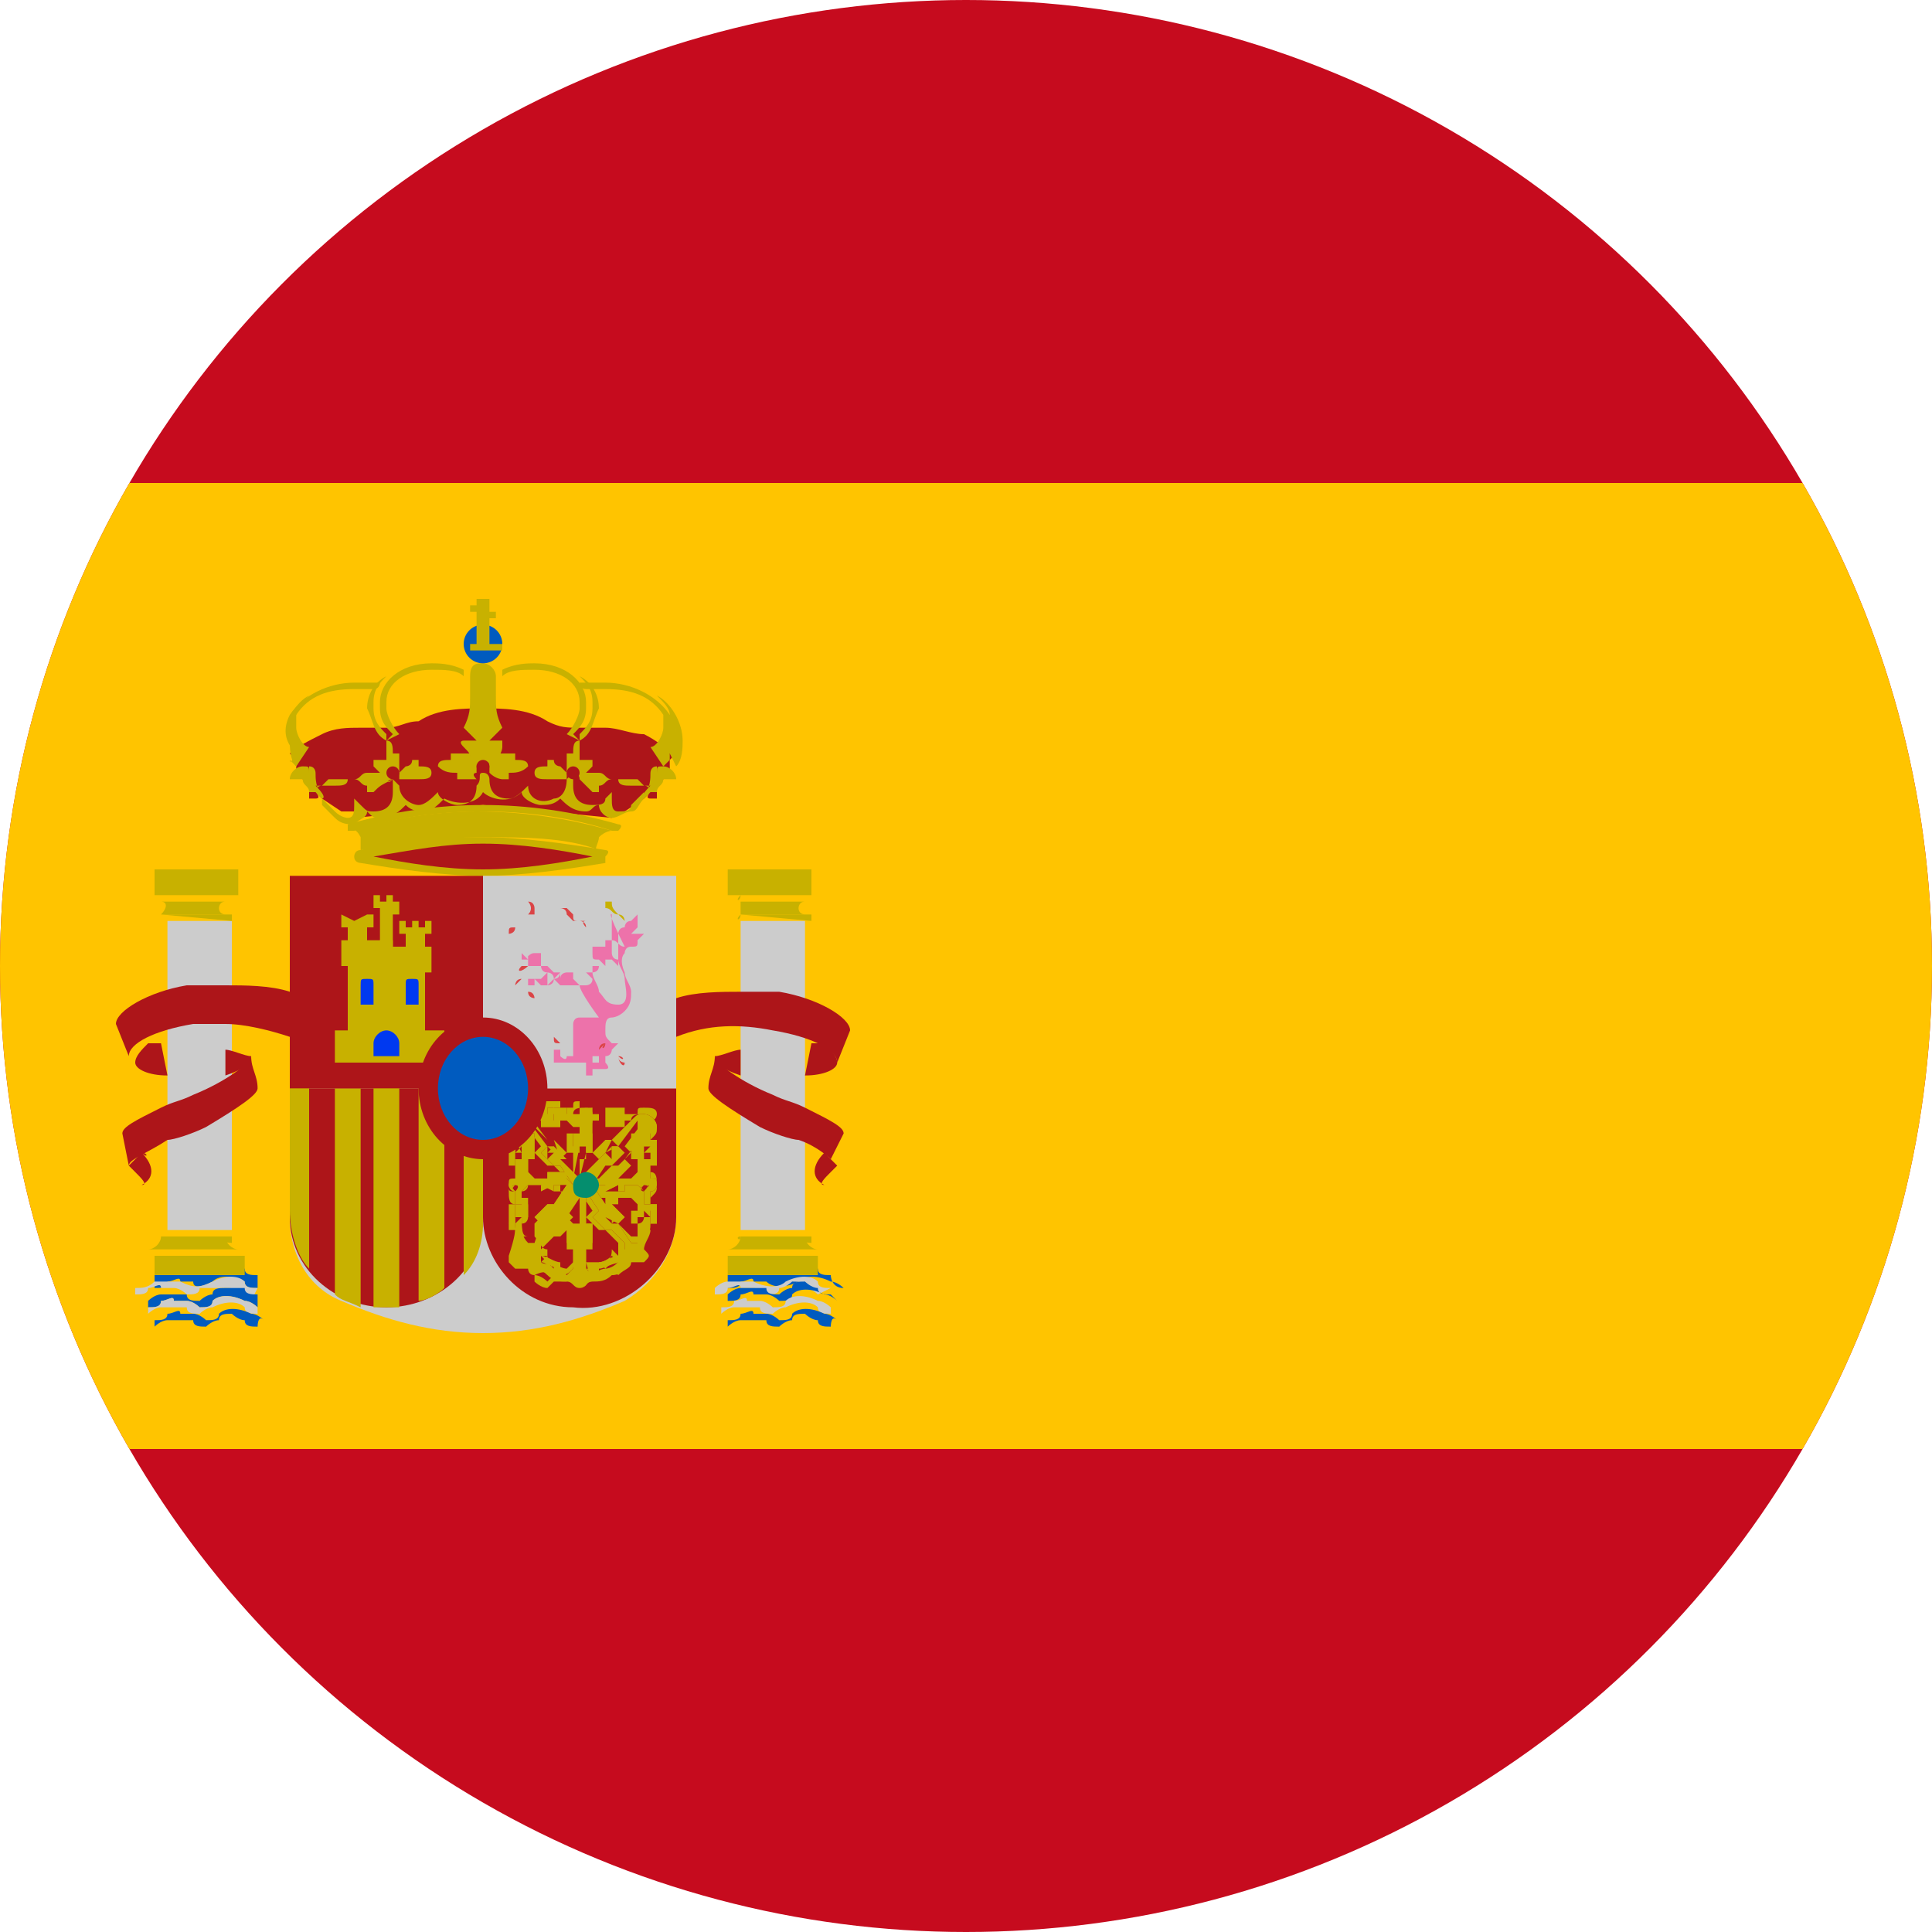 <?xml version="1.0" encoding="utf-8"?>
<!-- Generator: Adobe Illustrator 24.0.1, SVG Export Plug-In . SVG Version: 6.00 Build 0)  -->
<svg version="1.1" id="Слой_1" xmlns="http://www.w3.org/2000/svg" xmlns:xlink="http://www.w3.org/1999/xlink" x="0px" y="0px"
	 viewBox="0 0 30 30" style="enable-background:new 0 0 30 30;" xml:space="preserve">
<style type="text/css">
	.st0{clip-path:url(#SVGID_2_);}
	.st1{fill:#C60B1E;}
	.st2{fill:#FFC400;}
	.st3{fill:#005BBF;}
	.st4{fill:#CCCCCC;}
	.st5{fill:#C8B100;}
	.st6{fill:#AD1519;}
	.st7{display:none;}
	.st8{fill:#058E6E;}
	.st9{fill:#0039F0;}
	.st10{fill:#DB4446;}
	.st11{fill:#ED72AA;}
</style>
<title>Spain</title>
<g>
	<defs>
		<circle id="SVGID_1_" cx="15" cy="15" r="15"/>
	</defs>
	<clipPath id="SVGID_2_">
		<use xlink:href="#SVGID_1_"  style="overflow:visible;"/>
	</clipPath>
	<g class="st0">
		<rect x="-7.5" class="st1" width="45" height="30"/>
		<rect x="-7.5" y="7.5" class="st2" width="45" height="15"/>
		<g id="coa">
			<g id="supporters">
				<g id="pillar_left">
					<path class="st3" d="M4,19.8c-0.1,0-0.2,0-0.2-0.1c-0.1,0-0.2-0.1-0.2,0c-0.1,0-0.2,0-0.2,0c-0.1,0-0.2,0.1-0.2,0.1
						c-0.1,0-0.2,0-0.2-0.1c-0.1,0-0.1,0-0.2,0c-0.1,0-0.2,0-0.2,0c-0.1,0-0.2,0.1-0.2,0.1V20c0.1,0,0.2,0,0.2-0.1
						c0.1,0,0.2-0.1,0.2,0c0.1,0,0.2,0,0.2,0C3,20,3.1,20,3.3,19.9c0.1-0.1,0.3-0.1,0.5,0C3.8,20,3.9,20,4,20C4,20,4,19.8,4,19.8z"
						/>
					<path class="st4" d="M4,20c-0.1,0-0.2,0-0.2-0.1c-0.1-0.1-0.3-0.1-0.5,0C3.1,20,3,20,2.8,19.9c-0.1,0-0.1,0-0.2,0
						c-0.1,0-0.2,0-0.2,0C2.3,20,2.2,20,2.1,20v0.1c0.1,0,0.2,0,0.2-0.1c0.1,0,0.2-0.1,0.2,0c0.1,0,0.2,0,0.2,0
						c0.1,0,0.2,0.1,0.2,0.1c0.1,0,0.2,0,0.2-0.1C3.3,20,3.4,20,3.5,20c0.1,0,0.2,0,0.2,0.1c0.1,0,0.2,0.1,0.2,0.1L4,20"/>
					<path class="st3" d="M4,20.1c-0.1,0-0.2,0-0.2-0.1C3.7,20,3.6,20,3.5,20c-0.1,0-0.2,0-0.2,0.1c-0.1,0-0.2,0.1-0.2,0.1
						c-0.1,0-0.2,0-0.2-0.1c-0.1,0-0.1,0-0.2,0c-0.1,0-0.2,0-0.2,0c-0.1,0-0.2,0.1-0.2,0.1v0.1c0.1,0,0.2,0,0.2-0.1
						c0.1,0,0.2-0.1,0.2,0c0.1,0,0.2,0,0.2,0c0.1,0,0.2,0.1,0.2,0.1c0.1,0,0.2,0,0.2-0.1c0.1-0.1,0.3-0.1,0.5,0
						c0.1,0,0.2,0.1,0.2,0.1L4,20.1"/>
					<path class="st4" d="M4,20.4c-0.1,0-0.2,0-0.2-0.1c-0.1-0.1-0.3-0.1-0.5,0c-0.1,0-0.2,0.1-0.2,0.1c-0.1,0-0.2,0-0.2-0.1
						c-0.1,0-0.1,0-0.2,0c-0.1,0-0.2,0-0.2,0c-0.1,0-0.2,0.1-0.2,0.1v-0.1c0.1,0,0.2,0,0.2-0.1c0.1,0,0.2-0.1,0.2,0
						c0.1,0,0.2,0,0.2,0c0.1,0,0.2,0.1,0.2,0.1c0.1,0,0.2,0,0.2-0.1c0.1-0.1,0.3-0.1,0.5,0c0.1,0,0.2,0.1,0.2,0.1L4,20.4"/>
					<path class="st3" d="M4,20.6c-0.1,0-0.2,0-0.2-0.1c-0.1,0-0.2-0.1-0.2-0.1c-0.1,0-0.2,0-0.2,0.1c-0.1,0-0.2,0.1-0.2,0.1
						c-0.1,0-0.2,0-0.2-0.1c-0.1,0-0.1,0-0.2,0c-0.1,0-0.2,0-0.2,0c-0.1,0-0.2,0.1-0.2,0.1v-0.1c0.1,0,0.2,0,0.2-0.1
						c0.1,0,0.2-0.1,0.2,0c0.1,0,0.2,0,0.2,0c0.1,0,0.2,0.1,0.2,0.1c0.1,0,0.2,0,0.2-0.1c0.1-0.1,0.3-0.1,0.5,0
						c0.1,0,0.2,0.1,0.2,0.1C4,20.4,4,20.6,4,20.6z"/>
					<path class="st5" d="M2.5,19.2C2.5,19.3,2.5,19.3,2.5,19.2c0,0.1-0.1,0.2-0.2,0.2h1.4c-0.1,0-0.2-0.1-0.2-0.2c0,0,0,0,0,0
						c0,0,0,0,0,0c0,0,0,0,0,0L2.5,19.2C2.5,19.3,2.5,19.2,2.5,19.2z"/>
					<path class="st5" d="M2.5,19.2h1c0,0,0.1,0,0.1,0s0,0.1,0,0.1c0,0,0,0,0,0L2.5,19.2C2.5,19.3,2.5,19.2,2.5,19.2
						C2.5,19.2,2.5,19.2,2.5,19.2C2.5,19.2,2.5,19.2,2.5,19.2z"/>
					<path class="st5" d="M2.4,19.8h1.4v-0.3H2.4V19.8z"/>
					<path class="st4" d="M2.6,19.1h1v-4.8h-1V19.1z"/>
					<path class="st5" d="M2.4,13.9h1.3v-0.4H2.4V13.9z"/>
					<path class="st5" d="M2.5,14.2C2.5,14.2,2.5,14.2,2.5,14.2l1,0c0,0,0,0,0,0c0,0-0.1,0-0.1-0.1c0,0,0-0.1,0.1-0.1c0,0,0,0,0,0
						h-1c0,0,0,0,0,0l0,0C2.6,14,2.6,14.1,2.5,14.2C2.6,14.1,2.5,14.2,2.5,14.2z"/>
					<path class="st5" d="M2.5,14.2h1c0,0,0.1,0,0.1,0s0,0.1,0,0.1c0,0,0,0,0,0L2.5,14.2C2.5,14.3,2.5,14.3,2.5,14.2
						C2.5,14.2,2.5,14.2,2.5,14.2C2.5,14.2,2.5,14.2,2.5,14.2z"/>
					<path class="st5" d="M2.5,13.9h1c0,0,0.1,0,0.1,0c0,0,0,0-0.1,0L2.5,13.9C2.5,14,2.5,14,2.5,13.9C2.5,14,2.5,13.9,2.5,13.9z"/>
				</g>
				<g id="ribbon_left">
					<path class="st6" d="M2.2,17.9C2.1,18,2,18.1,2,18.1c0,0,0.1,0.1,0.1,0.1c0.1,0.1,0.2,0.2,0.1,0.2C2.4,18.3,2.4,18.1,2.2,17.9
						C2.3,18,2.3,17.9,2.2,17.9z"/>
					<path class="st6" d="M4.5,16.1c-0.3-0.1-0.7-0.2-1-0.2c-0.2,0-0.3,0-0.5,0c-0.6,0.1-1,0.3-1,0.5l0,0c0,0-0.2-0.5-0.2-0.5
						c0-0.2,0.5-0.5,1.1-0.6c0.2,0,0.4,0,0.6,0c0.3,0,0.7,0,1,0.1L4.5,16.1"/>
					<path class="st6" d="M2.6,16.7c-0.3,0-0.5-0.1-0.5-0.2c0-0.1,0.1-0.2,0.2-0.3c0.1,0,0.2,0,0.2,0L2.6,16.7"/>
					<path class="st6" d="M3.5,16.3c0.1,0,0.3,0.1,0.4,0.1l0,0c0,0.1-0.1,0.2-0.4,0.3L3.5,16.3"/>
					<path class="st6" d="M1.9,17.6c0-0.1,0.2-0.2,0.6-0.4c0.2-0.1,0.3-0.1,0.5-0.2c0.5-0.2,0.9-0.5,0.9-0.6l0,0
						c0,0.2,0.1,0.3,0.1,0.5c0,0.1-0.3,0.3-0.8,0.6c-0.2,0.1-0.5,0.2-0.6,0.2C2.3,17.9,2,18,2,18.1L1.9,17.6
						C1.9,17.6,1.9,17.6,1.9,17.6z"/>
				</g>
				<g id="pillar_right">
					<g id="pillar_left-2">
						<path class="st3" d="M12.9,19.8c-0.1,0-0.2,0-0.2-0.1c-0.1,0-0.2-0.1-0.2,0c-0.1,0-0.2,0-0.2,0c-0.1,0-0.2,0.1-0.2,0.1
							c-0.1,0-0.2,0-0.2-0.1c-0.1,0-0.1,0-0.2,0c-0.1,0-0.2,0-0.2,0c-0.1,0-0.2,0.1-0.2,0.1V20c0.1,0,0.2,0,0.2-0.1
							c0.1,0,0.2-0.1,0.2,0c0.1,0,0.2,0,0.2,0c0.1,0.1,0.3,0.1,0.5,0c0.1-0.1,0.3-0.1,0.5,0c0.1,0,0.2,0.1,0.2,0.1
							C12.9,20,12.9,19.8,12.9,19.8z"/>
						<path class="st4" d="M12.9,20c-0.1,0-0.2,0-0.2-0.1c-0.1-0.1-0.3-0.1-0.5,0c-0.1,0.1-0.3,0.1-0.5,0c-0.1,0-0.1,0-0.2,0
							c-0.1,0-0.2,0-0.2,0c-0.1,0-0.2,0.1-0.2,0.1v0.1c0.1,0,0.2,0,0.2-0.1c0.1,0,0.2-0.1,0.2,0c0.1,0,0.2,0,0.2,0
							c0.1,0,0.2,0.1,0.2,0.1c0.1,0,0.2,0,0.2-0.1c0.1,0,0.2-0.1,0.2-0.1c0.1,0,0.2,0,0.2,0.1c0.1,0,0.2,0.1,0.2,0.1L12.9,20"/>
						<path class="st3" d="M12.9,20.1c-0.1,0-0.2,0-0.2-0.1c-0.1,0-0.2-0.1-0.2-0.1c-0.1,0-0.2,0-0.2,0.1c-0.1,0-0.2,0.1-0.2,0.1
							c-0.1,0-0.2,0-0.2-0.1c-0.1,0-0.1,0-0.2,0c-0.1,0-0.2,0-0.2,0c-0.1,0-0.2,0.1-0.2,0.1v0.1c0.1,0,0.2,0,0.2-0.1
							c0.1,0,0.2-0.1,0.2,0c0.1,0,0.2,0,0.2,0c0.1,0,0.2,0.1,0.2,0.1c0.1,0,0.2,0,0.2-0.1c0.1-0.1,0.3-0.1,0.5,0
							c0.1,0,0.2,0.1,0.2,0.1L12.9,20.1"/>
						<path class="st4" d="M12.9,20.4c-0.1,0-0.2,0-0.2-0.1c-0.1-0.1-0.3-0.1-0.5,0c-0.1,0-0.2,0.1-0.2,0.1c-0.1,0-0.2,0-0.2-0.1
							c-0.1,0-0.1,0-0.2,0c-0.1,0-0.2,0-0.2,0c-0.1,0-0.2,0.1-0.2,0.1v-0.1c0.1,0,0.2,0,0.2-0.1c0.1,0,0.2-0.1,0.2,0
							c0.1,0,0.2,0,0.2,0c0.1,0,0.2,0.1,0.2,0.1c0.1,0,0.2,0,0.2-0.1c0.1-0.1,0.3-0.1,0.5,0c0.1,0,0.2,0.1,0.2,0.1L12.9,20.4"/>
						<path class="st3" d="M12.9,20.6c-0.1,0-0.2,0-0.2-0.1c-0.1,0-0.2-0.1-0.2-0.1c-0.1,0-0.2,0-0.2,0.1c-0.1,0-0.2,0.1-0.2,0.1
							c-0.1,0-0.2,0-0.2-0.1c-0.1,0-0.1,0-0.2,0c-0.1,0-0.2,0-0.2,0c-0.1,0-0.2,0.1-0.2,0.1v-0.1c0.1,0,0.2,0,0.2-0.1
							c0.1,0,0.2-0.1,0.2,0c0.1,0,0.2,0,0.2,0c0.1,0,0.2,0.1,0.2,0.1c0.1,0,0.2,0,0.2-0.1c0.1-0.1,0.3-0.1,0.5,0
							c0.1,0,0.2,0.1,0.2,0.1C12.9,20.4,12.9,20.6,12.9,20.6z"/>
						<path class="st5" d="M11.5,19.2C11.5,19.3,11.5,19.3,11.5,19.2c0,0.1-0.1,0.2-0.2,0.2h1.4c-0.1,0-0.2-0.1-0.2-0.2c0,0,0,0,0,0
							c0,0,0,0,0,0c0,0,0,0,0,0L11.5,19.2C11.5,19.3,11.5,19.2,11.5,19.2z"/>
						<path class="st5" d="M11.5,19.2h1c0,0,0.1,0,0.1,0s0,0.1,0,0.1c0,0,0,0,0,0L11.5,19.2C11.5,19.3,11.4,19.2,11.5,19.2
							C11.4,19.2,11.4,19.2,11.5,19.2C11.5,19.2,11.5,19.2,11.5,19.2z"/>
						<path class="st5" d="M11.3,19.8h1.4v-0.3h-1.4V19.8z"/>
						<path class="st4" d="M11.5,19.1h1v-4.8h-1V19.1z"/>
						<path class="st5" d="M11.3,13.9h1.3v-0.4h-1.3V13.9z"/>
						<path class="st5" d="M11.5,14.2C11.5,14.2,11.5,14.2,11.5,14.2l1,0c0,0,0,0,0,0c0,0-0.1,0-0.1-0.1c0,0,0-0.1,0.1-0.1
							c0,0,0,0,0,0h-1c0,0,0,0,0,0l0,0C11.5,14,11.5,14.1,11.5,14.2C11.5,14.1,11.5,14.2,11.5,14.2z"/>
						<path class="st5" d="M11.5,14.2h1c0,0,0.1,0,0.1,0s0,0.1,0,0.1c0,0,0,0,0,0L11.5,14.2C11.5,14.3,11.4,14.3,11.5,14.2
							C11.4,14.2,11.4,14.2,11.5,14.2C11.5,14.2,11.5,14.2,11.5,14.2z"/>
						<path class="st5" d="M11.5,13.9h1c0,0,0.1,0,0.1,0c0,0,0,0-0.1,0L11.5,13.9C11.5,14,11.4,14,11.5,13.9
							C11.4,14,11.5,13.9,11.5,13.9z"/>
					</g>
				</g>
				<g id="ribbon_right">
					<g id="ribbon_left-2">
						<path class="st6" d="M12.8,17.9c0.1,0.1,0.2,0.2,0.2,0.2c0,0-0.1,0.1-0.1,0.1c-0.1,0.1-0.2,0.2-0.1,0.2
							C12.6,18.3,12.6,18.1,12.8,17.9C12.7,18,12.8,17.9,12.8,17.9z"/>
						<path class="st6" d="M10.5,16.1c0.5-0.2,1-0.2,1.5-0.1c0.6,0.1,1,0.3,1,0.5l0,0c0,0,0.2-0.5,0.2-0.5c0-0.2-0.5-0.5-1.1-0.6
							c-0.2,0-0.4,0-0.6,0c-0.3,0-0.7,0-1,0.1L10.5,16.1"/>
						<path class="st6" d="M12.5,16.7c0.3,0,0.5-0.1,0.5-0.2c0-0.1-0.1-0.2-0.2-0.3c-0.1,0-0.2,0-0.2,0L12.5,16.7"/>
						<path class="st6" d="M11.5,16.3c-0.1,0-0.3,0.1-0.4,0.1l0,0c0,0.1,0.1,0.2,0.4,0.3L11.5,16.3"/>
						<path class="st6" d="M13.1,17.6c0-0.1-0.2-0.2-0.6-0.4c-0.2-0.1-0.3-0.1-0.5-0.2c-0.5-0.2-0.9-0.5-0.9-0.6l0,0
							c0,0.2-0.1,0.3-0.1,0.5c0,0.1,0.3,0.3,0.8,0.6c0.2,0.1,0.5,0.2,0.6,0.2c0.3,0.1,0.5,0.3,0.5,0.3L13.1,17.6
							C13.1,17.6,13.1,17.6,13.1,17.6z"/>
					</g>
				</g>
			</g>
			<g id="crown_crest">
				<path class="st6" d="M7.5,11c0.3,0,0.7,0,1,0.2c0.2,0.1,0.3,0.1,0.5,0.1c0.1,0,0.3,0,0.4,0c0.2,0,0.4,0.1,0.6,0.1
					c0.2,0.1,0.3,0.2,0.5,0.3l-0.1,0.1l0,0.2l-0.3,0.3L10,12.4l-0.3,0.2l-0.2,0l0,0.1l-2-0.2l-2,0.2l0-0.1l-0.2,0L5,12.4l-0.1-0.1
					L4.6,12l0-0.2l-0.1-0.1c0.1-0.1,0.3-0.2,0.5-0.3c0.2-0.1,0.4-0.1,0.6-0.1c0.1,0,0.3,0,0.4,0c0.2,0,0.3-0.1,0.5-0.1
					C6.8,11,7.2,11,7.5,11z"/>
				<path class="st5" d="M6,11.5L6,11.5l0.2-0.1C6.1,11.3,6,11.1,6,11c0,0,0,0,0-0.1c0-0.3,0.3-0.5,0.7-0.5c0.2,0,0.4,0,0.5,0.1
					c0,0,0-0.1,0-0.1c-0.2-0.1-0.4-0.1-0.5-0.1c-0.5,0-0.8,0.3-0.8,0.6c0,0,0,0,0,0.1c0,0.2,0.1,0.3,0.2,0.4L6,11.5"/>
				<path class="st5" d="M6,11.5c-0.2-0.1-0.2-0.3-0.3-0.5c0-0.2,0.1-0.4,0.3-0.5c-0.1,0.1-0.2,0.2-0.2,0.4c0,0,0,0,0,0.1
					c0,0.2,0.1,0.3,0.2,0.4L6,11.5"/>
				<path class="st5" d="M4.6,11.7c-0.2-0.2-0.2-0.4-0.1-0.6c0.2-0.3,0.6-0.5,1-0.5c0.1,0,0.2,0,0.4,0c0,0,0,0.1-0.1,0.1
					c-0.1,0-0.2,0-0.3,0c-0.4,0-0.7,0.1-0.9,0.4c0,0.1,0,0.1,0,0.2c0,0.1,0.1,0.3,0.2,0.3l-0.2,0.3l-0.1-0.1
					C4.5,11.9,4.6,11.7,4.6,11.7z"/>
				<path class="st5" d="M4.8,10.8c-0.1,0.1-0.2,0.2-0.2,0.3c-0.1,0.2-0.1,0.4,0.1,0.6l-0.1,0.2c-0.1-0.1-0.1-0.3-0.1-0.4
					C4.4,11.2,4.6,10.9,4.8,10.8z"/>
				<path class="st5" d="M7.5,10.3c0.1,0,0.2,0.1,0.2,0.2c0,0.1,0,0.2,0,0.3c0,0,0,0,0,0c0,0,0,0,0,0c0,0.2,0,0.3,0.1,0.5l-0.3,0.3
					l-0.3-0.3c0.1-0.2,0.1-0.3,0.1-0.5c0,0,0,0,0,0l0,0c0-0.1,0-0.2,0-0.3C7.3,10.3,7.4,10.3,7.5,10.3z"/>
				<path class="st5" d="M7.5,10.4c0.1,0,0.1,0,0.1,0.1c0,0.1,0,0.2,0,0.3l0,0c0,0,0,0,0,0c0,0.2,0,0.3,0.1,0.5l-0.2,0.2l-0.2-0.2
					c0-0.2,0.1-0.3,0.1-0.5c0,0,0,0,0,0l0,0c0-0.1,0-0.2,0-0.3C7.4,10.4,7.4,10.4,7.5,10.4z"/>
				<path class="st5" d="M9,11.5L9,11.5l-0.2-0.1C8.9,11.3,9,11.1,9,11c0,0,0,0,0-0.1c0-0.3-0.3-0.5-0.7-0.5c-0.2,0-0.4,0-0.5,0.1
					c0,0,0-0.1,0-0.1c0.2-0.1,0.4-0.1,0.5-0.1c0.5,0,0.8,0.3,0.8,0.6c0,0,0,0,0,0.1c0,0.2-0.1,0.3-0.2,0.4L9,11.5"/>
				<path class="st5" d="M9,11.5c0.2-0.1,0.2-0.3,0.3-0.5c0-0.2-0.1-0.4-0.3-0.5c0.1,0.1,0.2,0.2,0.2,0.4c0,0,0,0,0,0.1
					c0,0.2-0.1,0.3-0.2,0.4L9,11.5"/>
				<path class="st5" d="M10.4,11.7c0.1-0.1,0.1-0.2,0.1-0.4c0-0.1,0-0.2-0.1-0.2c-0.2-0.3-0.6-0.5-1-0.5c-0.1,0-0.2,0-0.4,0
					c0,0,0,0.1,0.1,0.1c0.1,0,0.2,0,0.3,0c0.4,0,0.7,0.1,0.9,0.4c0,0.1,0,0.1,0,0.2c0,0.1-0.1,0.3-0.2,0.3l0.2,0.3l0.1-0.1
					L10.4,11.7z"/>
				<path class="st5" d="M10.2,10.8c0.1,0.1,0.2,0.2,0.2,0.3c0,0.1,0.1,0.2,0.1,0.2c0,0.1-0.1,0.3-0.1,0.4l0.1,0.2
					c0.1-0.1,0.1-0.3,0.1-0.4C10.6,11.2,10.4,10.9,10.2,10.8z"/>
				<ellipse class="st3" cx="7.5" cy="10" rx="0.3" ry="0.3"/>
				<path class="st5" d="M7.4,9.3v0.1H7.3v0.1h0.1V10H7.3c0,0,0,0,0,0c0,0,0,0.1,0,0.1l0,0h0.5l0,0c0,0,0-0.1,0-0.1c0,0,0,0,0,0H7.6
					V9.6h0.1V9.5H7.6V9.3H7.4z"/>
				<path class="st5" d="M7.5,13.6c-0.6,0-1.3-0.1-1.9-0.2c0,0-0.1,0-0.1-0.1c0,0,0-0.1,0.1-0.1C6.3,13,6.9,13,7.5,13
					c0.6,0,1.3,0.1,1.9,0.2c0,0,0.1,0,0,0.1c0,0,0,0.1,0,0.1C8.8,13.5,8.1,13.6,7.5,13.6"/>
				<path class="st5" d="M7.5,13c-0.6,0-1.3,0.1-1.9,0.2c0,0,0-0.1,0-0.2c-0.1-0.2-0.2-0.1-0.2-0.1c0.7-0.2,1.4-0.3,2-0.3
					c0.7,0,1.4,0.1,2.1,0.3c0,0-0.1,0-0.2,0.1c0,0.1-0.1,0.2,0,0.2C8.8,13,8.1,13,7.5,13"/>
				<path class="st5" d="M7.5,12.6c-0.7,0-1.4,0.1-2,0.3c0,0-0.1,0-0.1,0c0,0,0-0.1,0-0.1c0,0,0,0,0,0c0.7-0.2,1.4-0.3,2.1-0.3
					c0.7,0,1.4,0.1,2.1,0.3c0,0,0.1,0,0,0.1c0,0,0,0,0,0c0,0-0.1,0-0.1,0C8.9,12.7,8.2,12.6,7.5,12.6"/>
				<path class="st5" d="M7.5,12L7.5,12c0.1,0,0.1,0.1,0.1,0.1c0,0.2,0.1,0.3,0.3,0.3c0.1,0,0.2-0.1,0.3-0.2c0,0,0-0.1,0-0.1
					c0,0,0,0.1,0,0.1c0,0.2,0.2,0.3,0.4,0.2c0.1,0,0.2-0.1,0.2-0.3c0,0,0,0,0,0L8.9,12l0,0.1c0,0,0,0.1,0,0.1c0,0.2,0.1,0.3,0.3,0.3
					c0,0,0,0,0,0c0.1,0,0.2,0,0.2-0.1l0.1-0.1l0,0.1c0,0.1,0,0.2,0.1,0.2c0.1,0,0.2,0,0.2-0.1c0.1-0.1,0.1-0.1,0.2-0.2l0,0.1
					c-0.1,0.1-0.1,0.2-0.2,0.2c-0.1,0-0.2,0.1-0.3,0.1c-0.1,0-0.2-0.1-0.2-0.2c-0.1,0-0.1,0.1-0.2,0.1c-0.2,0-0.3-0.1-0.4-0.2
					c-0.1,0.1-0.2,0.1-0.3,0.1c-0.1,0-0.3-0.1-0.3-0.2c-0.2,0.2-0.5,0.1-0.6,0c0,0,0,0,0,0c-0.1,0.2-0.4,0.2-0.6,0.1c0,0,0,0,0,0
					c-0.1,0.1-0.2,0.2-0.3,0.2c-0.1,0-0.2,0-0.3-0.1c-0.1,0.1-0.2,0.2-0.4,0.2c-0.1,0-0.1,0-0.2-0.1c0,0.1-0.1,0.1-0.2,0.2
					c-0.1,0-0.2,0-0.3-0.1c-0.1-0.1-0.2-0.2-0.2-0.2l0-0.1c0.1,0.1,0.1,0.1,0.2,0.2c0.1,0.1,0.2,0.1,0.2,0.1c0.1,0,0.1-0.1,0.1-0.2
					l0-0.1l0.1,0.1c0.1,0.1,0.1,0.1,0.2,0.1c0.2,0,0.3-0.1,0.3-0.3c0,0,0,0,0,0c0,0,0-0.1,0-0.1l0-0.1l0.1,0.1c0,0,0,0,0,0
					c0,0.2,0.2,0.3,0.3,0.3c0.1,0,0.2-0.1,0.3-0.2c0,0,0-0.1,0-0.1c0,0,0,0.1,0,0.1c0,0.1,0.2,0.2,0.3,0.2c0.2,0,0.3-0.1,0.3-0.3
					C7.5,12.1,7.4,12,7.5,12L7.5,12"/>
				<path class="st5" d="M5,12.4C5,12.4,5,12.3,5,12.4c-0.1-0.1-0.1-0.1-0.2-0.1c0,0,0,0,0,0c0-0.1-0.1-0.1-0.1-0.2
					c-0.1,0-0.1,0-0.2,0c0-0.1,0.1-0.2,0.2-0.2c0,0,0,0,0,0c0.1,0,0.1,0,0.1,0.1l0-0.1c0.1,0,0.1,0.1,0.1,0.1
					C4.9,12.1,4.9,12.2,5,12.4c-0.1-0.1-0.1-0.2,0-0.2c0,0,0.1-0.1,0.1-0.1c0,0,0.1,0,0.1,0c0,0,0,0,0,0c0,0,0,0,0,0
					c0.1,0,0.2,0,0.2,0c0,0.1-0.1,0.1-0.2,0.1c0,0,0,0,0,0c0,0,0,0,0,0l-0.1,0c-0.1,0-0.1,0-0.2,0C5.1,12.4,5,12.4,5,12.4"/>
				<path class="st6" d="M4.8,12.3c0,0,0.1,0,0.1,0c0,0,0.1,0.1,0,0.1c0,0-0.1,0-0.1,0C4.8,12.4,4.8,12.3,4.8,12.3"/>
				<path class="st5" d="M6.1,12.1C6,12.1,6,12.1,6.1,12.1C6,12,6,12,6,12c0,0-0.1,0-0.1,0c0,0-0.1,0-0.1,0c0,0-0.1,0-0.1,0s0,0,0,0
					c0,0,0,0,0,0c-0.1,0-0.1,0.1-0.2,0.1c0.1,0,0.1,0.1,0.2,0.1c0,0,0,0,0,0.1c0,0,0,0,0,0l0.1,0C5.9,12.2,5.9,12.2,6.1,12.1
					C6,12.2,6,12.1,6.1,12.1"/>
				<path class="st5" d="M6,11.5c0.1,0,0.1,0.1,0.1,0.2c0,0,0,0,0,0c0,0,0,0,0.1,0c0,0,0,0.1,0,0.1c0,0,0,0.1,0,0.1c0,0,0,0.1,0,0.1
					c0,0-0.1,0-0.1,0c0,0-0.1,0-0.1,0.1c0,0-0.1-0.1-0.1-0.1c0,0-0.1-0.1-0.1-0.1c0,0,0-0.1,0-0.1c0,0,0,0,0.1,0c0,0,0,0,0.1,0
					C6,11.6,6,11.6,6,11.5"/>
				<path class="st5" d="M6.2,12.1c0,0,0-0.1,0-0.1c0,0,0.1-0.1,0.1-0.1c0,0,0.1,0,0.1-0.1l0.1,0c0,0,0,0,0,0c0,0,0,0,0,0.1
					c0.1,0,0.2,0,0.2,0.1c0,0.1-0.1,0.1-0.2,0.1c0,0,0,0,0,0c0,0,0,0,0,0l-0.1,0c0,0-0.1,0-0.1,0C6.3,12.1,6.3,12.1,6.2,12.1"/>
				<ellipse class="st6" cx="6.1" cy="12" rx="0.1" ry="0.1"/>
				<path class="st5" d="M7.4,12C7.4,12,7.4,11.9,7.4,12c0-0.1,0-0.1,0-0.2c0,0-0.1,0-0.1-0.1c-0.1,0-0.1,0-0.2,0l-0.1,0
					c0,0,0,0,0,0c0,0,0,0,0,0.1c-0.1,0-0.2,0-0.2,0.1C6.9,12,7,12,7.1,12c0,0,0,0,0,0.1c0,0,0,0,0,0l0.1,0c0.1,0,0.1,0,0.2,0
					C7.3,12,7.4,12,7.4,12"/>
				<path class="st5" d="M7.5,11.3c0.1,0.1,0.1,0.1,0.1,0.2c0,0,0,0,0.1,0c0,0,0.1,0,0.1,0c0,0,0,0.1,0,0.1c0,0,0,0.1-0.1,0.2
					c0,0,0,0.1-0.1,0.1c0-0.1-0.1-0.1-0.2,0c0,0,0,0,0,0c0,0,0-0.1-0.1-0.1c0-0.1,0-0.1-0.1-0.2s0-0.1,0-0.1c0,0,0.1,0,0.1,0
					c0,0,0,0,0.1,0C7.4,11.4,7.4,11.4,7.5,11.3"/>
				<path class="st5" d="M7.6,12c0,0,0-0.1,0-0.2c0,0,0.1,0,0.1-0.1c0.1,0,0.1,0,0.2,0l0.1,0c0,0,0,0,0,0c0,0,0,0,0,0.1
					c0.1,0,0.2,0,0.2,0.1C8.1,12,8,12,7.9,12c0,0,0,0,0,0.1c0,0,0,0,0,0l-0.1,0C7.8,12.1,7.7,12.1,7.6,12"/>
				<ellipse class="st6" cx="7.5" cy="11.9" rx="0.1" ry="0.1"/>
				<path class="st5" d="M8.8,12.1c0,0,0-0.1,0-0.1c0,0-0.1-0.1-0.1-0.1c0,0-0.1,0-0.1-0.1l-0.1,0c0,0,0,0,0,0c0,0,0,0,0,0.1
					c-0.1,0-0.2,0-0.2,0.1c0,0.1,0.1,0.1,0.2,0.1c0,0,0,0,0,0c0,0,0,0,0,0l0.1,0c0,0,0.1,0,0.1,0C8.7,12.1,8.7,12.1,8.8,12.1"/>
				<path class="st5" d="M9,11.5c-0.1,0-0.1,0.1-0.1,0.2c0,0,0,0,0,0c0,0,0,0-0.1,0c0,0,0,0.1,0,0.1c0,0,0,0.1,0,0.1
					c0,0,0,0.1,0,0.1c0,0,0.1,0,0.1,0c0,0,0.1,0,0.1,0.1c0,0,0.1-0.1,0.1-0.1c0,0,0.1-0.1,0.1-0.1c0,0,0-0.1,0-0.1c0,0,0,0-0.1,0
					c0,0,0,0-0.1,0C9,11.6,9,11.6,9,11.5"/>
				<path class="st5" d="M9,12.1C9,12.1,9,12.1,9,12.1C9,12,9,12,9,12c0,0,0.1,0,0.1,0c0,0,0.1,0,0.1,0c0,0,0.1,0,0.1,0c0,0,0,0,0,0
					c0,0,0,0,0,0c0.1,0,0.1,0.1,0.2,0.1c-0.1,0-0.1,0.1-0.2,0.1c0,0,0,0,0,0.1c0,0,0,0,0,0l-0.1,0C9.1,12.2,9.1,12.2,9,12.1
					C9,12.2,9,12.1,9,12.1"/>
				<ellipse class="st6" cx="8.9" cy="12" rx="0.1" ry="0.1"/>
				<path class="st5" d="M10,12.4C10,12.4,10,12.3,10,12.4c0.1-0.1,0.1-0.1,0.2-0.1l0,0c0-0.1,0.1-0.1,0.1-0.2c0.1,0,0.1,0,0.2,0
					c0-0.1-0.1-0.2-0.2-0.2c0,0,0,0,0,0c-0.1,0-0.1,0-0.1,0.1l0-0.1c-0.1,0-0.1,0.1-0.1,0.1C10.1,12.1,10.1,12.2,10,12.4
					c0.1-0.1,0.1-0.2,0-0.2c0,0-0.1-0.1-0.1-0.1c0,0-0.1,0-0.1,0c0,0,0,0,0,0c0,0,0,0,0,0c-0.1,0-0.2,0-0.2,0c0,0.1,0.1,0.1,0.2,0.1
					c0,0,0,0,0,0c0,0,0,0,0,0l0.1,0c0.1,0,0.1,0,0.2,0C9.9,12.4,10,12.4,10,12.4"/>
				<path class="st6" d="M10.2,12.3c0,0-0.1,0-0.1,0c0,0-0.1,0.1,0,0.1c0,0,0.1,0,0.1,0C10.2,12.4,10.2,12.3,10.2,12.3"/>
				<path class="st6" d="M7.5,13.5c-0.6,0-1.2-0.1-1.7-0.2c0.6-0.1,1.1-0.2,1.7-0.2c0.6,0,1.2,0.1,1.7,0.2
					C8.7,13.4,8.1,13.5,7.5,13.5z"/>
			</g>
			<g id="shield">
				<g id="Granada">
					<path class="st4" d="M7.5,20.7c-0.8,0-1.5-0.2-2.2-0.5c-0.5-0.2-0.8-0.7-0.8-1.3v-2h6v2c0,0.5-0.3,1-0.8,1.3
						C9,20.5,8.3,20.7,7.5,20.7z"/>
				</g>
				<g id="Aragon">
					<path class="st6" d="M7.5,18.9c0,0.8-0.7,1.4-1.5,1.4c0,0,0,0,0,0c-0.8,0-1.5-0.6-1.5-1.4v-2h3L7.5,18.9"/>
					<path class="st5" d="M4.5,18.8c0,0.3,0.1,0.7,0.3,0.9v-3H4.5L4.5,18.8z"/>
					<path class="st5" d="M5.2,20.1c0.1,0.1,0.2,0.1,0.4,0.2l0-3.4H5.2V20.1z"/>
					<path class="st5" d="M5.8,20.3c0.1,0,0.2,0,0.4,0v-3.5H5.8V20.3z"/>
					<path class="st5" d="M6.5,20.2c0.1,0,0.3-0.1,0.4-0.2v-3.3H6.5L6.5,20.2z"/>
					<path class="st5" d="M7.2,19.8c0.2-0.2,0.3-0.5,0.3-0.8l0-2.2H7.2L7.2,19.8z"/>
					<path class="st7" d="M7.2,19.8l0-3h0.4l0,0l0,2.2C7.5,19.3,7.4,19.5,7.2,19.8L7.2,19.8z M7.2,16.8l0,2.9
						c0.2-0.2,0.3-0.5,0.3-0.7l0-2.2H7.2z"/>
				</g>
				<g id="Navarre">
					<path class="st6" d="M10.5,16.9v2c0,0.8-0.8,1.5-1.6,1.4c-0.8,0-1.4-0.7-1.4-1.4v-2H10.5"/>
					<g id="chains_half">
						<path class="st5" d="M8.9,18.4C8.9,18.4,8.9,18.4,8.9,18.4l-0.2-0.3l-0.1,0l-0.2-0.2l0.1-0.1l-0.3-0.4l0,0l0,0.2l0.1,0V18
							l-0.1,0l0,0.2c0,0,0.1,0.1,0.1,0.1l0.2,0l0-0.1h0.3l0,0.1L8.9,18.4z M8.4,17.3L8.4,17.3l0.2,0.1v-0.1H8.4z M8,18.5
							C8,18.5,8.1,18.4,8,18.5c0.1-0.1,0-0.1,0-0.1C8,18.4,7.9,18.4,8,18.5C7.9,18.5,8,18.5,8,18.5C8,18.5,8,18.5,8,18.5z M9,17.9
							l-0.1,0v-0.3l0.1,0l0-0.1c0,0-0.1-0.1-0.1-0.1H8.7l0,0.1H8.4l0-0.1H8.2c0,0,0,0,0,0l0.3,0.4l0.1,0l0.2,0.2L8.7,18l0.3,0.3l0,0
							L9,17.9z M8.5,17.8L8.5,17.8l0,0.2l0.1-0.1L8.5,17.8z M9,20c-0.1,0-0.1-0.1-0.2-0.1c-0.1,0-0.2,0-0.3-0.1l0.1-0.1
							c0.1,0,0.2,0.1,0.2,0.1c0,0,0.1-0.1,0.1-0.1l0-0.3l-0.1,0V19L9,19v-0.5l0,0l-0.2,0.3l0.1,0.1l-0.2,0.2l-0.1,0l-0.2,0.2
							c0,0.1,0,0.1,0,0.2c0.1,0.1,0.1,0.1,0.2,0.2l-0.1,0.1c-0.1-0.1-0.2-0.1-0.2-0.2c-0.1,0-0.1,0-0.2,0C8,19.4,8,19.3,8,19.3
							c0,0,0,0,0,0l0,0C8,19.2,8,19.1,8,19l0.1,0c0,0.1,0,0.2,0.1,0.3c0,0,0.1,0,0.1,0L8.4,19l-0.1-0.1l0.2-0.2l0.1,0l0.2-0.3
							c0,0,0,0,0,0l-0.2,0l0,0.1H8.4l0-0.1l-0.2,0c0,0-0.1,0.1-0.1,0.1l0,0.2l-0.1,0v-0.2c-0.1,0-0.1-0.1-0.1-0.1
							c0-0.1,0-0.1,0.1-0.1L8,18l-0.1,0v-0.3l0.1,0v-0.2c-0.1,0-0.1-0.1-0.1-0.1c0-0.1,0.1-0.2,0.2-0.2c0,0,0,0,0,0
							c0.1,0,0.1,0,0.2,0.1h0.2l0-0.1h0.3l0,0.1h0.2c0-0.1,0.1-0.1,0.2-0.1l0,0.5H9v0.2H9l0,1.3h0v0.2h0L9,20z M8.7,18.9L8.7,18.9
							l-0.2,0.1L8.5,19L8.7,18.9z M8.1,17.8H8l0,0.2h0.1V17.8z M8.6,18.5L8.6,18.5l-0.2-0.1v0.1H8.6z M8,19l-0.1,0l0-0.3l0.1,0v0.2
							C8,18.9,8,19,8,19z M8.1,18.7l0.1,0c0,0,0,0.2,0,0.1c0,0,0,0.1,0,0.1l-0.1,0c0-0.1,0-0.1,0-0.2L8.1,18.7z M8.7,19.7l0-0.1
							c-0.1,0-0.2-0.1-0.3-0.1l-0.1,0.1C8.5,19.6,8.6,19.7,8.7,19.7z M8.7,19.8L8.7,19.8c-0.2,0-0.2,0-0.3-0.1l0-0.1
							C8.4,19.7,8.5,19.8,8.7,19.8z"/>
						<path class="st5" d="M9,20L9,20c-0.1,0-0.1-0.1-0.2-0.1c-0.1,0-0.1,0-0.2,0l-0.1,0.1l0,0c-0.1,0-0.2-0.1-0.2-0.1l0,0l0-0.1
							c-0.1,0-0.1-0.1-0.1-0.1c-0.1,0-0.1,0-0.2,0c0,0-0.1-0.1-0.1-0.1c0,0,0-0.1,0-0.1l0,0C8,19.2,8,19.1,8,19.1l-0.1,0l0-0.3
							l0.1,0v-0.1c-0.1,0-0.1-0.1-0.1-0.2c0-0.1,0-0.1,0.1-0.2l0-0.2l-0.1,0v-0.3l0.1,0v-0.2c-0.1,0-0.1-0.1-0.1-0.2
							c0-0.1,0.1-0.2,0.2-0.2c0.1,0,0.1,0,0.2,0.1h0.2l0-0.1h0.3l0,0.1h0.1c0-0.1,0.1-0.1,0.2-0.1l0,0l0,0.5H9v0.1H9v0l0,1.3h0v0.1
							h0L9,20z M8.6,19.8c0.1,0,0.2,0,0.2,0.1l0,0l0,0C8.9,19.9,8.9,20,9,20l0-0.7h0v-0.2h0l0-1.3H9v-0.2H9l0-0.5
							c-0.1,0-0.1,0-0.1,0.1l0,0H8.7l0-0.1H8.4l0,0.1H8.2l0,0c0-0.1-0.1-0.1-0.1-0.1c-0.1,0-0.2,0.1-0.2,0.1c0,0.1,0,0.1,0.1,0.1
							l0,0v0.3l-0.1,0V18L8,18l0,0.3l0,0c-0.1,0-0.1,0.1-0.1,0.1c0,0.1,0,0.1,0.1,0.1l0,0v0.2l0.1,0l0-0.2l0,0c0,0,0.1,0,0.1-0.1
							l0,0l0.2,0l0,0.1h0.3l0-0.1l0.2,0l0,0c0,0,0,0,0,0l0,0l0,0l-0.2,0.3l-0.1,0l-0.2,0.2L8.4,19l-0.2,0.2l0,0c0,0-0.1,0-0.1,0l0,0
							l0,0c0-0.1,0-0.1-0.1-0.2l0,0l0,0c0,0,0,0,0-0.1l0,0L8,19C8,19,8,19,8,19l0,0l0,0c0,0.1,0,0.1,0.1,0.2l0,0l0,0
							c0,0,0,0.1,0,0.1c0,0,0,0.1,0.1,0.1c0,0,0.1,0,0.1,0l0,0l0,0c0,0,0.1,0.1,0.1,0.1l0,0l0,0c0,0,0,0,0.1,0l0-0.1
							c-0.1,0-0.1-0.1-0.2-0.2l0,0l0,0c0,0,0-0.1,0-0.2l0,0l0.2-0.2l0.1,0l0.2-0.2l-0.1-0.1L9,18.5l0,0l0,0l0,0V19l-0.1,0v0.3l0.1,0
							v0l0,0.3l0,0c0,0-0.1,0-0.1,0.1l0,0l0,0C8.8,19.8,8.8,19.8,8.6,19.8L8.6,19.8L8.6,19.8C8.7,19.7,8.7,19.7,8.6,19.8L8.6,19.8
							L8.6,19.8z M8.3,19.8c0.1,0,0.2,0.1,0.2,0.1l0.1-0.1l0,0c0,0,0,0,0,0l0,0l0,0C8.5,19.8,8.5,19.7,8.3,19.8L8.3,19.8L8.3,19.8
							C8.4,19.7,8.4,19.7,8.3,19.8L8.3,19.8z M8.4,19.7c0,0,0.1,0,0.1,0.1l0-0.1C8.6,19.7,8.5,19.7,8.4,19.7L8.4,19.7z M8.7,19.7
							c0,0,0.1,0,0.1,0c0,0,0.1-0.1,0.1-0.1l0-0.3l-0.1,0V19L9,19v-0.4l0,0l-0.2,0.3l0.1,0.1l-0.2,0.2l-0.1,0l-0.2,0.2
							c0,0.1,0,0.1,0,0.2c0,0,0.1,0.1,0.1,0.1l0.1-0.1l0,0c0.1,0.1,0.2,0.1,0.2,0.1l0,0L8.7,19.7z M8.6,19.7L8.6,19.7
							C8.7,19.7,8.7,19.7,8.6,19.7L8.6,19.7c0-0.1-0.1-0.1-0.1-0.2l-0.1,0.1C8.5,19.6,8.5,19.7,8.6,19.7z M8.2,19.2
							C8.2,19.2,8.2,19.2,8.2,19.2L8.4,19l-0.1-0.1l0.2-0.2l0.1,0l0.2-0.3l0,0l-0.2,0l0,0.1H8.4l0-0.1l-0.2,0c0,0-0.1,0.1-0.1,0.1
							l0,0.1l0.1,0l0,0c0,0.1,0,0.1,0,0.1l0,0l0,0c0,0,0,0.1,0,0.1l0,0l-0.1,0C8.1,19.1,8.1,19.2,8.2,19.2L8.2,19.2z M7.9,19L7.9,19
							C8,19,8,19,7.9,19L7.9,19L7.9,19c0.1-0.1,0.1-0.1,0.1-0.1v-0.1l-0.1,0L7.9,19z M8.1,19L8.1,19L8.1,19c0.1,0,0.1-0.1,0.1-0.1
							l0,0c0,0,0,0,0,0c0,0,0-0.1,0-0.1l-0.1,0l0,0.1C8.1,18.9,8.1,19,8.1,19L8.1,19z M8,19L8,19C8.1,18.9,8.1,18.9,8,19l0.1-0.1
							l-0.1,0L8,19C8,18.9,8,18.9,8,19L8,19z M8.5,19L8.5,19l0-0.2l0.1,0.1L8.5,19z M8.5,18.9L8.5,18.9l0.2-0.1l-0.1-0.1L8.5,18.9z
							 M8,18.5C8,18.5,7.9,18.5,8,18.5c-0.1-0.1,0-0.1,0-0.1C8.1,18.3,8.1,18.4,8,18.5C8.1,18.5,8,18.5,8,18.5L8,18.5z M8,18.4
							C8,18.4,7.9,18.4,8,18.4c-0.1,0.1,0,0.1,0,0.1c0,0,0,0,0,0C8,18.5,8.1,18.4,8,18.4C8.1,18.4,8,18.4,8,18.4
							C8,18.4,8,18.4,8,18.4z M8.6,18.5H8.4v-0.1h0.2L8.6,18.5z M8.4,18.5h0.2v-0.1L8.4,18.5L8.4,18.5z M8.4,18.4l-0.2,0l0,0
							c0,0-0.1-0.1-0.1-0.1l0,0l0-0.3l0.1,0v-0.3l-0.1,0l0-0.3l0,0l0,0l0,0l0,0l0,0l0.3,0.4l-0.1,0.1l0.2,0.2l0.1,0l0.3,0.3l0,0
							c0,0,0,0,0,0l0,0H8.7l0-0.1H8.4L8.4,18.4z M8.7,18.4h0.2l0,0l-0.2-0.3l-0.1,0l-0.2-0.2l0.1-0.1l-0.3-0.4l0,0l0,0l0,0.2l0.1,0
							V18l-0.1,0l0,0.2c0,0,0.1,0.1,0.1,0.1l0.2,0l0-0.1h0.3L8.7,18.4z M8.9,18.3L8.7,18l0.1-0.1l-0.2-0.2l-0.1,0l-0.3-0.4l0,0
							c0,0,0,0,0,0l0,0h0.2l0,0.1h0.3l0-0.1h0.2l0,0c0,0,0.1,0.1,0.1,0.1l0,0l0,0.1l-0.1,0v0.3l0.1,0L8.9,18.3L8.9,18.3L8.9,18.3
							L8.9,18.3z M8.7,18l0.2,0.3l0,0l0-0.4l-0.1,0v-0.3l0.1,0l0-0.1c0,0-0.1-0.1-0.1-0.1H8.7l0,0.1H8.4l0-0.1H8.2c0,0,0,0,0,0
							l0.3,0.3l0.1,0L8.7,18L8.7,18z M8.6,18l-0.1-0.1l0.1-0.1L8.6,18L8.6,18z M8.5,17.9L8.6,18l0.1-0.1L8.5,17.9L8.5,17.9z
							 M8.1,17.9H7.9l0-0.2h0.1L8.1,17.9z M8,17.9L8,17.9l0.1-0.1H8L8,17.9z M8.6,17.4H8.4v-0.1h0.2V17.4z M8.5,17.3h0.1v-0.1
							L8.5,17.3L8.5,17.3z"/>
					</g>
					<g id="chains_half-2">
						<path class="st5" d="M9.2,18.4C9.2,18.4,9.2,18.4,9.2,18.4l0.2-0.3l0.1,0l0.2-0.2l-0.1-0.1l0.3-0.4l0,0l0,0.2l-0.1,0V18l0.1,0
							l0,0.2c0,0-0.1,0.1-0.1,0.1l-0.2,0l0-0.1H9.4l0,0.1H9.2z M9.6,17.3L9.6,17.3l-0.2,0.1v-0.1H9.6z M10,18.5
							C10,18.5,10,18.4,10,18.5c-0.1-0.1,0-0.1,0-0.1C10.1,18.4,10.1,18.4,10,18.5C10.1,18.5,10.1,18.5,10,18.5
							C10,18.5,10,18.5,10,18.5z M9.1,17.9l0.1,0v-0.3l-0.1,0l0-0.1c0,0,0.1-0.1,0.1-0.1h0.2l0,0.1h0.3l0-0.1h0.2c0,0,0,0,0,0
							l-0.3,0.4l-0.1,0l-0.2,0.2L9.3,18l-0.3,0.3l0,0L9.1,17.9z M9.5,17.8L9.5,17.8l0,0.2l-0.1-0.1L9.5,17.8z M9,20
							c0.1,0,0.1-0.1,0.2-0.1c0.1,0,0.2,0,0.3-0.1l-0.1-0.1c-0.1,0-0.2,0.1-0.2,0.1c0,0-0.1-0.1-0.1-0.1l0-0.3l0.1,0V19l-0.1,0v-0.5
							l0,0l0.2,0.3l-0.1,0.1l0.2,0.2l0.1,0l0.2,0.2c0,0.1,0,0.1,0,0.2c-0.1,0.1-0.1,0.1-0.2,0.2l0.1,0.1c0.1-0.1,0.2-0.1,0.2-0.2
							c0.1,0,0.1,0,0.2,0c0.1-0.1,0.1-0.1,0-0.2c0,0,0,0,0,0l0,0c0-0.1,0.1-0.2,0.1-0.3L10,19c0,0.1,0,0.2-0.1,0.3c0,0-0.1,0-0.1,0
							L9.6,19l0.1-0.1l-0.2-0.2l-0.1,0l-0.2-0.3c0,0,0,0,0,0l0.2,0l0,0.1h0.3l0-0.1l0.2,0c0,0,0.1,0.1,0.1,0.1l0,0.2l0.1,0v-0.2
							c0.1,0,0.1-0.1,0.1-0.1c0-0.1,0-0.1-0.1-0.1l0-0.2l0.1,0v-0.3l-0.1,0v-0.2c0.1,0,0.1-0.1,0.1-0.1c0-0.1-0.1-0.2-0.2-0.2
							c0,0,0,0,0,0c-0.1,0-0.1,0-0.2,0.1H9.7l0-0.1H9.4l0,0.1H9.2c0-0.1-0.1-0.1-0.2-0.1l0,0.5h0.1v0.2H9l0,1.3h0v0.2h0L9,20z
							 M9.4,18.9L9.4,18.9l0.2,0.1L9.5,19L9.4,18.9z M10,17.8h0.1l0,0.2H10V17.8z M9.4,18.5L9.4,18.5l0.2-0.1v0.1H9.4z M10.1,19
							l0.1,0l0-0.3l-0.1,0v0.2C10.1,18.9,10.1,19,10.1,19z M10,18.7l-0.1,0c0,0,0,0.2,0,0.1c0,0,0,0.1,0,0.1l0.1,0
							c0-0.1,0-0.1,0-0.2L10,18.7z M9.3,19.7l0-0.1c0.1,0,0.2-0.1,0.3-0.1l0.1,0.1C9.5,19.6,9.4,19.7,9.3,19.7z M9.4,19.8L9.4,19.8
							c0.2,0,0.2,0,0.3-0.1l0-0.1C9.6,19.7,9.5,19.8,9.4,19.8z"/>
						<path class="st5" d="M9,20l0-0.7h0v-0.1h0v0l0-1.3h0.1v-0.1H9l0,0l0-0.5l0,0c0.1,0,0.1,0,0.2,0.1h0.1l0-0.1h0.3l0,0.1h0.2
							c0-0.1,0.1-0.1,0.2-0.1c0.1,0,0.2,0.1,0.2,0.2c0,0.1,0,0.1-0.1,0.2v0.2l0.1,0V18l-0.1,0l0,0.2c0.1,0,0.1,0.1,0.1,0.2
							c0,0.1,0,0.1-0.1,0.2v0.1l0.1,0l0,0.3l-0.1,0c0,0.1,0,0.1-0.1,0.2l0,0c0,0,0,0.1,0,0.1c0,0,0,0.1-0.1,0.1c0,0-0.1,0-0.2,0
							c0,0-0.1,0.1-0.1,0.1l0,0.1l0,0c-0.1,0.1-0.2,0.1-0.2,0.1l0,0l-0.1-0.1c-0.1,0-0.1,0-0.2,0C9.2,19.9,9.1,20,9,20L9,20z
							 M9,19.3L9,20c0.1,0,0.1-0.1,0.1-0.1l0,0l0,0c0.1,0,0.2,0,0.2-0.1l0,0l0-0.1c0,0-0.1,0-0.1,0l0,0l0,0c-0.1,0-0.1,0-0.2,0l0,0
							l0,0c0,0-0.1-0.1-0.1-0.1l0,0L9,19.3l0.1,0v-0.3l-0.1,0v-0.5l0,0l0,0l0,0l0.2,0.3l-0.1,0.1l0.2,0.2l0.1,0l0.2,0.2l0,0
							c0,0,0,0.1,0,0.2l0,0l0,0c-0.1,0.1-0.1,0.1-0.2,0.2l0,0.1c0,0,0,0,0.1,0l0,0l0,0c0.1,0,0.1-0.1,0.1-0.1l0,0l0,0
							c0.1,0,0.1,0,0.1,0c0,0,0.1-0.1,0.1-0.1c0,0,0-0.1,0-0.1l0,0l0,0c0-0.1,0.1-0.1,0.1-0.2l0,0l0,0c0,0,0-0.1,0-0.1L10,19l0,0
							c0,0,0,0,0,0.1l0,0c0,0.1,0,0.1-0.1,0.2l0,0l0,0c0,0-0.1,0-0.1,0l0,0L9.6,19l0.1-0.1l-0.2-0.2l-0.1,0l-0.2-0.3l0,0
							c0,0,0,0,0,0l0,0l0.2,0l0,0.1h0.3l0-0.1l0.2,0l0,0c0,0,0.1,0.1,0.1,0.1l0,0l0,0.2l0.1,0v-0.2l0,0c0.1,0,0.1-0.1,0.1-0.1
							c0-0.1,0-0.1-0.1-0.1l0,0l0-0.3l0.1,0v-0.3l-0.1,0v-0.3l0,0c0.1,0,0.1-0.1,0.1-0.1c0-0.1-0.1-0.1-0.2-0.1
							c-0.1,0-0.1,0-0.1,0.1l0,0H9.7l0-0.1H9.4l0,0.1H9.2l0,0c0-0.1-0.1-0.1-0.1-0.1l0,0.5h0.1v0.2H9l0,1.3h0L9,19.3L9,19.3z
							 M9.4,19.8L9.4,19.8c0.1,0,0.2,0,0.3-0.1l0-0.1c0,0,0,0-0.1,0l0,0l0,0C9.5,19.7,9.5,19.8,9.4,19.8L9.4,19.8L9.4,19.8
							C9.4,19.8,9.4,19.8,9.4,19.8L9.4,19.8z M9.4,19.7L9.4,19.7c0.1,0.1,0.1,0,0.2,0l0-0.1C9.5,19.7,9.5,19.7,9.4,19.7z M9.1,19.7
							C9.1,19.7,9.1,19.7,9.1,19.7c0.1,0.1,0.2,0.1,0.2,0l0-0.1l0,0c0.1,0,0.2-0.1,0.2-0.1l0,0l0.1,0.1c0,0,0.1-0.1,0.1-0.1
							c0-0.1,0-0.1,0-0.2l-0.2-0.2l-0.1,0l-0.2-0.2l0.1-0.1l-0.2-0.3l0,0V19l0.1,0v0.3l-0.1,0L9.1,19.7z M9.3,19.6L9.3,19.6
							C9.3,19.7,9.4,19.7,9.3,19.6L9.3,19.6c0.2,0,0.2,0,0.3-0.1l-0.1-0.1C9.5,19.6,9.4,19.6,9.3,19.6L9.3,19.6z M9.6,19l0.2,0.2
							c0,0,0.1,0,0.1,0c0-0.1,0-0.1,0-0.2l-0.1,0l0,0c0-0.1,0-0.1,0-0.1l0,0l0,0c0,0,0-0.1,0-0.1l0,0l0.1,0l0-0.1
							c0,0-0.1-0.1-0.1-0.1l-0.2,0l0,0.1H9.4l0-0.1l-0.2,0l0,0l0.2,0.3l0.1,0L9.6,19L9.6,19z M10.1,19L10.1,19
							C10.1,19,10.1,19,10.1,19L10.1,19l0.1-0.2l-0.1,0L10.1,19C10.1,18.9,10.1,18.9,10.1,19L10.1,19z M9.9,19L9.9,19L9.9,19
							C10,19,10,18.9,10,18.9l0-0.1l-0.1,0c0,0,0,0.1,0,0.1c0,0,0,0,0,0l0,0C9.9,18.9,9.9,19,9.9,19L9.9,19z M10,18.8L10,18.8
							c0,0.1,0,0.1,0,0.1l0.1,0C10.1,18.9,10.1,18.9,10,18.8L10,18.8L10,18.8z M9.5,19l-0.1-0.1l0.1-0.1L9.5,19L9.5,19z M9.4,18.9
							L9.5,19l0.1-0.1L9.4,18.9L9.4,18.9z M10,18.5C10,18.5,9.9,18.5,10,18.5c-0.1-0.1,0-0.2,0-0.1C10.1,18.3,10.1,18.4,10,18.5
							C10.1,18.5,10.1,18.5,10,18.5C10,18.5,10,18.5,10,18.5L10,18.5z M10,18.4C10,18.4,10,18.4,10,18.4c-0.1,0.1,0,0.1,0,0.1
							C10.1,18.5,10.1,18.4,10,18.4C10.1,18.4,10.1,18.4,10,18.4C10,18.4,10,18.4,10,18.4L10,18.4z M9.6,18.5H9.4v-0.1h0.2L9.6,18.5
							z M9.4,18.5h0.2v-0.1L9.4,18.5L9.4,18.5z M9.7,18.4l0-0.1H9.4l0,0.1H9.2l0,0c0,0,0,0,0,0l0,0l0.3-0.3l0.1,0l0.2-0.2l-0.1-0.1
							l0,0l0.3-0.4l0,0l0,0l0,0l0,0l0,0.3l-0.1,0V18l0.1,0l0,0.3l0,0c0,0-0.1,0-0.1,0.1l0,0L9.7,18.4z M9.2,18.4h0.2l0-0.1h0.3
							l0,0.1l0.2,0c0,0,0.1-0.1,0.1-0.1l0-0.2l-0.1,0v-0.3l0.1,0l0-0.2l0,0l0,0l-0.3,0.4l0.1,0.1l-0.2,0.2l-0.1,0L9.2,18.4L9.2,18.4
							z M9.1,18.3L9.1,18.3L9.1,18.3L9.1,18.3L9.1,18.3l0-0.4l0.1,0v-0.3l-0.1,0l0-0.1l0,0c0,0,0.1,0,0.1-0.1l0,0h0.2l0,0.1h0.3
							l0-0.1h0.2l0,0c0,0,0,0,0,0l0,0l-0.3,0.4l-0.1,0l-0.2,0.2L9.3,18L9.1,18.3z M9.1,18.3L9.1,18.3L9.3,18l-0.1-0.1l0.2-0.2l0.1,0
							l0.3-0.3c0,0,0,0,0,0H9.7l0,0.1H9.4l0-0.1H9.2c0,0-0.1,0.1-0.1,0.1l0,0.1l0.1,0v0.3l-0.1,0L9.1,18.3z M9.5,18L9.5,18l0-0.2
							l0.1,0.1L9.5,18z M9.4,17.9L9.4,17.9l0.2-0.1l-0.1-0.1L9.4,17.9z M10.1,17.9H10v-0.2h0.1L10.1,17.9z M10,17.9L10,17.9l0.1-0.1
							H10L10,17.9z M9.6,17.4H9.4v-0.1h0.2L9.6,17.4z M9.4,17.3h0.1v-0.1L9.4,17.3L9.4,17.3z"/>
					</g>
					<path class="st8" d="M8.9,18.4c0-0.1,0.1-0.2,0.2-0.2c0.1,0,0.2,0.1,0.2,0.2c0,0.1-0.1,0.2-0.2,0.2c0,0,0,0,0,0
						C8.9,18.6,8.9,18.5,8.9,18.4"/>
				</g>
				<g id="Castile">
					<path class="st6" d="M4.5,16.9h3v-3.3h-3V16.9z"/>
					<path class="st5" d="M5.5,14.3L5.5,14.3L5.5,14.3l-0.2-0.1v0.2h0.1v0.2H5.3v0.4h0.1V16H5.2v0.5h1.7V16H6.6v-0.9h0.1v-0.4H6.6
						v-0.2h0.1v-0.2H6.6v0.1H6.5v-0.1H6.4v0.1H6.3v-0.1H6.2v0.2h0.1v0.2H6.1v-0.5h0.1v-0.2H6.1V14H6.1v-0.1H6V14H5.9v-0.1H5.8v0.2
						h0.1v0.5H5.7v-0.2h0.1v-0.2H5.7v0.1H5.7v-0.1L5.5,14.3C5.5,14.2,5.5,14.3,5.5,14.3z M5.2,16.4h1.7 M5.2,16.3h1.7 M5.2,16.2h1.7
						 M5.2,16.1h1.7 M5.2,16h1.7 M5.4,15.9h1.3 M5.4,15.7h1.3 M5.4,15.6h1.3 M5.4,15.5h1.3 M5.4,15.4h1.3 M5.4,15.3h1.3 M5.4,15.2
						h1.3 M5.3,15.1h1.5 M5.3,15h1.5 M5.3,14.8h1.5 M5.3,14.7h1.5 M5.5,14.6h1.1 M5.9,14.5h0.2 M5.9,14.4h0.2 M5.9,14.3h0.2
						 M5.9,14.2h0.2 M5.8,14h0.4 M5.5,14.5h0.2 M5.4,14.4h0.4 M5.4,16.4v-0.1 M5.4,16.2v-0.1 M5.3,16.2v0.1 M5.5,16.3v-0.1
						 M5.6,16.4v-0.1 M5.6,16.2v-0.1 M5.6,16L5.6,16 M5.6,15.7v-0.1 M5.5,16.1V16 M5.3,16.1V16 M5.7,16v0.1 M5.8,16L5.8,16
						 M5.5,15.7v0.1 M5.7,15.7v0.1 M5.9,15.7v0.1 M5.8,15.7v-0.1 M5.9,15.5v0.1 M5.9,15.3v0.1 M5.8,15.2v0.1 M5.9,15.1v0.1
						 M5.7,15.1v0.1 M5.5,15.1v0.1 M5.4,15v0.1 M5.6,15v0.1 M5.8,15v0.1 M5.9,14.8V15 M5.7,14.8V15 M5.5,14.8V15 M5.4,14.7v0.1
						 M5.8,14.7v0.1 M5.6,14.5v0.1 M6.6,14.5H6.3 M6.6,14.4H6.2 M6.6,16.4v-0.1 M6.6,16.2v-0.1 M6.8,16.2v0.1 M6.6,16.3v-0.1
						 M6.4,16.4v-0.1 M6.4,16.2v-0.1 M6.4,16L6.4,16 M6.4,15.7v-0.1 M6.6,16.1V16 M6.8,16.1V16 M6.3,16v0.1 M6.2,16L6.2,16
						 M6.6,15.7v0.1 M6.3,15.7v0.1 M6.1,15.7v0.1 M6.2,15.7v-0.1 M6.1,15.5v0.1 M6.1,15.3v0.1 M6.2,15.2v0.1 M6.1,15.1v0.1
						 M6.3,15.1v0.1 M6.6,15.1v0.1 M6.6,15v0.1 M6.4,15v0.1 M6.2,15v0.1 M6.1,14.8V15 M6.3,14.8V15 M6.6,14.8V15 M6.6,14.7v0.1
						 M6.2,14.7v0.1 M6.4,14.5v0.1 M6,15.7v-0.1 M6,15.3v-0.1 M6,15.5v-0.1 M6,15.1V15 M6,14.8v-0.1 M6,14.5v-0.1 M6,14.3v-0.1
						 M5.5,14.5h0.2 M5.9,14.1h0.2 M6.3,14.5h0.2"/>
					<path class="st5" d="M6.3,16.4v-0.3c0-0.1,0-0.2-0.3-0.2c-0.2,0-0.3,0.2-0.3,0.2v0.3H6.3z"/>
					<path class="st5" d="M5.8,16.1l-0.1,0c0-0.1,0-0.1,0.1-0.2L5.8,16.1C5.9,16.1,5.8,16.1,5.8,16.1z"/>
					<path class="st5" d="M6.1,16l0.1-0.1c0,0-0.1,0-0.1,0c0,0-0.1,0-0.1,0L6.1,16L6.1,16z"/>
					<path class="st5" d="M6.2,16.1l0.1,0c0-0.1,0-0.1-0.1-0.2L6.2,16.1C6.2,16.1,6.2,16.1,6.2,16.1z"/>
					<path class="st5" d="M5.8,15.6v-0.3c0-0.1-0.1-0.2-0.2-0.2s-0.2,0.1-0.2,0.2v0.3H5.8z"/>
					<path class="st5" d="M6.2,15.6v-0.3c0-0.1,0.1-0.2,0.2-0.2c0.1,0,0.2,0.1,0.2,0.2v0.3H6.2z"/>
					<path class="st5" d="M5.7,14.9l0-0.3H5.5l0,0.3H5.7z"/>
					<path class="st5" d="M6.1,14.9l0-0.3H5.9l0,0.3H6.1z"/>
					<path class="st5" d="M6.3,14.9l0-0.3h0.3l0,0.3H6.3z"/>
					<path class="st9" d="M6.2,16.4v-0.2C6.2,16.1,6.1,16,6,16c0,0,0,0,0,0c-0.1,0-0.2,0.1-0.2,0.2c0,0,0,0,0,0v0.2H6.2z"/>
					<path class="st9" d="M5.8,15.6v-0.3c0-0.1,0-0.1-0.1-0.1c-0.1,0-0.1,0-0.1,0.1c0,0,0,0,0,0v0.3H5.8z"/>
					<path class="st9" d="M6.3,15.6v-0.3c0-0.1,0-0.1,0.1-0.1c0.1,0,0.1,0,0.1,0.1c0,0,0,0,0,0v0.3H6.3z"/>
				</g>
				<g id="Leon">
					<path class="st4" d="M7.5,16.9h3v-3.3h-3V16.9z"/>
					<path class="st10" d="M9.1,14.4L9.1,14.4L9.1,14.4c0-0.1-0.1-0.1-0.1-0.1c-0.1,0-0.1,0-0.1-0.1c0,0-0.1-0.1-0.1-0.1
						c0,0-0.1,0-0.1,0c0,0,0.1,0,0.1,0.1c0,0,0.1,0.1,0.1,0.1c0.1,0,0.1,0,0.2,0C9,14.3,9.1,14.4,9.1,14.4z"/>
					<path class="st11" d="M9.5,14.2C9.5,14.2,9.5,14.3,9.5,14.2c0,0.1,0,0.2,0,0.2c0,0,0,0,0,0.1c0,0,0,0,0,0.1l0,0c0,0,0,0,0,0
						l0,0.1c0,0,0,0.1,0,0.1c0,0,0,0.1,0.1,0.1c0,0,0,0.1,0,0.1c0,0,0,0-0.1-0.1c0,0-0.1,0-0.1,0c0,0,0,0.1,0,0.1c0,0,0,0.1,0,0.1
						c0,0,0,0,0-0.1c0,0,0,0-0.1-0.1c0,0,0,0.1,0,0.1c0,0,0,0.1,0,0.1c0,0,0,0,0-0.1c0,0,0,0-0.1,0c0,0,0,0,0,0.1
						c0,0.1,0.1,0.2,0.1,0.3c0.1,0.1,0.1,0.2,0.3,0.2c0.2,0,0.1-0.3,0.1-0.4c0-0.1-0.1-0.2-0.1-0.3c0,0,0-0.2,0-0.2
						c0-0.1,0-0.1,0-0.2c0,0,0-0.1,0.1-0.1c0,0,0-0.1,0-0.1c0,0,0-0.1,0-0.1c0,0,0,0.1,0,0.1c0,0,0,0.1,0,0.1c0,0,0-0.1,0.1-0.1
						c0,0,0.1-0.1,0.1-0.1c0,0,0,0,0,0c0,0.1,0,0.1,0,0.2c0,0-0.1,0.1-0.1,0.1c0,0,0,0,0.1,0c0,0,0,0,0.1,0c0,0-0.1,0.1-0.1,0.1
						c0,0.1,0,0.1-0.1,0.1s-0.1,0.1-0.1,0.1c-0.1,0.1,0,0.3,0,0.3c0,0.1,0.1,0.2,0.1,0.3c0,0.1,0,0.2-0.1,0.3
						c-0.1,0.1-0.2,0.1-0.2,0.1c-0.1,0-0.1,0.1-0.1,0.2c0,0.1,0,0.1,0.1,0.2c0,0,0.1,0,0.1,0c0,0,0,0,0,0c0,0,0,0,0,0
						c0,0-0.1,0.1-0.1,0.1c0,0,0,0.1-0.1,0.1c0,0,0,0.1,0,0.1c0,0,0.1,0.1,0,0.1c0,0,0,0-0.1,0c0,0,0,0-0.1,0c0,0,0,0,0,0
						c0,0,0,0,0,0c0,0,0,0,0,0s0,0.1,0,0.1s0,0,0,0s0,0-0.1,0c0,0,0,0,0-0.1c0,0,0,0,0,0c0,0,0,0,0,0c0,0,0,0,0,0c0,0,0,0,0-0.1
						c0,0,0,0,0,0c0,0,0.1,0,0.1,0c0,0,0.1,0,0.1,0c0,0,0-0.1,0-0.1c0,0,0,0-0.1,0c0,0,0,0,0-0.1c0,0,0,0.1,0,0.1c0,0,0,0,0,0.1
						c0,0,0,0,0,0c0,0,0-0.1,0-0.1c0,0,0,0.1,0,0.1c0,0,0,0,0,0.1c0,0,0,0-0.1-0.1c0,0,0,0-0.1-0.1c0,0,0-0.1,0-0.1c0,0,0-0.1,0-0.1
						c0,0,0-0.1,0-0.1H9.2c0,0-0.1,0-0.1,0c0,0.1,0,0.1,0,0.2c0,0,0,0.1,0,0.1c0,0,0,0,0,0.1c0,0,0,0-0.1,0c0,0,0,0-0.1,0
						c0,0-0.1,0-0.1,0c0,0-0.1,0-0.1,0s0,0,0,0c0,0,0,0,0,0c0,0,0,0-0.1,0c0,0-0.1,0,0,0c0,0,0,0,0,0c0,0,0,0,0,0c0,0,0,0,0,0
						c0,0,0,0,0,0c0,0,0,0,0-0.1c0,0,0-0.1,0-0.1c0,0,0.1,0,0.1,0s0,0,0,0s0,0,0,0c0,0,0,0,0,0c0,0,0,0,0,0c0,0,0,0,0,0.1
						c0,0,0.1,0.1,0.1,0c0.1,0,0.1,0,0.1,0c0,0,0,0,0-0.1c0,0,0,0,0-0.1c0,0,0,0,0,0c0,0,0,0,0,0c0,0,0,0,0-0.1c0,0,0,0,0-0.1
						c0,0,0,0,0-0.1c0,0,0,0,0,0.1c0,0,0,0,0,0.1c0,0,0-0.1,0-0.1c0,0,0-0.1,0-0.1c0,0,0-0.1,0.1-0.1c0.1,0,0.1,0,0.2,0
						c0,0,0.1,0,0.1,0S9,15.4,9,15.3c0,0-0.1-0.1-0.1-0.1c0,0,0-0.1,0-0.1c0,0,0,0-0.1,0c0,0-0.1,0-0.1,0.1c0,0,0,0,0,0.1
						c0,0,0-0.1,0-0.1s0-0.1,0-0.1c0,0,0,0.1-0.1,0.1c0,0-0.1,0.1-0.1,0.1s0,0,0-0.1c0,0,0-0.1,0-0.1c0,0,0,0-0.1,0.1
						c0,0-0.1,0-0.1,0c0,0,0,0.1,0,0.1c0,0,0,0,0,0c0,0,0,0,0,0c0,0,0,0,0,0c0,0,0,0,0,0c0,0,0,0,0,0c0,0,0,0-0.1,0c0,0-0.1,0,0,0
						c0,0,0,0,0-0.1c0,0,0,0,0,0c0,0,0.1,0,0.1,0c0,0,0,0,0,0c0,0-0.1,0,0,0c0,0,0,0,0,0c0,0,0,0,0,0c0,0,0,0,0.1,0.1
						c0,0,0.1,0,0.1,0c0,0,0.1,0,0.1-0.1c0,0,0.1-0.1,0.1-0.1s0,0-0.1,0c0,0,0,0-0.1-0.1c0,0-0.1,0-0.1,0c0,0-0.1,0-0.1,0
						c0,0,0,0,0,0c0,0,0,0,0.1,0l0,0c0,0-0.1,0-0.1,0c0,0,0,0-0.1,0c0,0,0,0-0.1,0c0,0,0.1,0,0.1,0c0,0,0,0,0.1,0c0,0-0.1,0-0.1,0
						c0,0,0,0,0-0.1c0,0,0,0,0,0s-0.1,0-0.1,0s0,0,0,0c0,0,0,0,0,0c0,0,0,0,0-0.1c0,0,0.1,0,0.1,0c0,0,0,0-0.1,0c0,0-0.1,0,0,0
						c0,0,0,0,0,0s0-0.1,0,0c0,0,0.1,0.1,0.1,0.1c0,0,0,0,0-0.1c0,0,0-0.1,0,0s0,0,0.1,0c0,0,0.1,0,0.1,0c0,0,0,0,0,0.1
						c0,0,0,0.1,0,0.1c0,0,0,0.1,0.1,0.1c0,0,0.1,0,0.1,0.1c0,0,0.1,0.1,0.1,0.1c0,0,0,0,0.1,0c0,0,0,0,0.1,0c0.1,0,0.1,0,0.2,0
						c0,0,0.1,0,0.1-0.1c0,0-0.1-0.1-0.1-0.1s0,0,0.1,0c0,0,0.1,0,0.1-0.1c0-0.1,0-0.1,0-0.1c-0.1,0-0.1,0-0.1-0.1c0,0,0-0.1,0-0.1
						c0,0,0.1,0,0.1,0c0,0,0.1,0,0.1,0c0,0,0,0,0-0.1c0,0,0.1,0,0.1,0c0.1,0,0.1,0.1,0.2,0.1C9.4,14.1,9.5,14.2,9.5,14.2"/>
					<path class="st10" d="M8.2,14.2C8.2,14.2,8.2,14.2,8.2,14.2c0.1,0,0.1,0,0.1,0c0,0,0,0,0-0.1c0,0,0-0.1-0.1-0.1
						C8.2,14,8.3,14.1,8.2,14.2C8.2,14.1,8.2,14.1,8.2,14.2z"/>
					<path class="st10" d="M8.1,14.2C8.1,14.2,8,14.2,8.1,14.2c-0.1,0-0.1,0-0.2,0C7.9,14.2,8,14.2,8.1,14.2C8,14.3,8,14.3,8.1,14.2
						C8,14.3,8,14.3,8.1,14.2C8.1,14.3,8.1,14.2,8.1,14.2z"/>
					<path class="st10" d="M8,14.4c-0.1,0-0.1,0-0.1,0.1c0,0,0,0,0,0C7.9,14.5,8,14.5,8,14.4C8,14.5,8,14.5,8,14.4
						C8,14.5,8,14.5,8,14.4C8,14.4,8,14.4,8,14.4z"/>
					<path class="st10" d="M8.2,15C8.1,15,8.1,15,8.2,15c-0.1,0-0.1,0-0.1,0C8,15.1,8.1,15.1,8.2,15C8.1,15.1,8.1,15.1,8.2,15
						C8.1,15.1,8.1,15.1,8.2,15C8.2,15,8.2,15,8.2,15z"/>
					<path class="st10" d="M8.1,15.2C8.1,15.2,8.1,15.2,8.1,15.2C8,15.2,8,15.3,8,15.3C8,15.3,8,15.3,8.1,15.2
						C8.1,15.3,8.1,15.3,8.1,15.2L8.1,15.2C8.1,15.2,8.1,15.2,8.1,15.2z"/>
					<path class="st10" d="M8.2,15.4C8.2,15.4,8.2,15.4,8.2,15.4c0,0.1,0.1,0.1,0.1,0.1C8.3,15.5,8.3,15.4,8.2,15.4
						C8.3,15.4,8.3,15.4,8.2,15.4C8.3,15.4,8.3,15.4,8.2,15.4C8.2,15.4,8.2,15.4,8.2,15.4z"/>
					<path class="st10" d="M8.6,15.8C8.6,15.8,8.6,15.8,8.6,15.8c-0.1,0-0.1,0-0.2,0C8.5,15.8,8.5,15.8,8.6,15.8
						C8.6,15.8,8.6,15.8,8.6,15.8C8.6,15.8,8.6,15.8,8.6,15.8C8.6,15.8,8.6,15.8,8.6,15.8z"/>
					<path class="st10" d="M8.5,16C8.5,16,8.5,16,8.5,16c-0.1,0-0.1,0.1-0.1,0.1C8.4,16.1,8.4,16,8.5,16C8.5,16,8.5,16,8.5,16
						C8.5,16,8.5,16,8.5,16C8.5,16,8.5,16,8.5,16z"/>
					<path class="st10" d="M8.6,16.1C8.6,16.1,8.6,16.2,8.6,16.1c0,0.1,0,0.1,0.1,0.1C8.7,16.2,8.7,16.2,8.6,16.1
						C8.7,16.2,8.7,16.2,8.6,16.1L8.6,16.1z"/>
					<path class="st10" d="M9.4,16.2C9.3,16.2,9.3,16.2,9.4,16.2c-0.1,0-0.1,0.1-0.1,0.1S9.3,16.3,9.4,16.2
						C9.3,16.3,9.4,16.3,9.4,16.2C9.4,16.3,9.4,16.2,9.4,16.2C9.4,16.2,9.4,16.2,9.4,16.2z"/>
					<path class="st10" d="M9.4,16.4C9.4,16.4,9.4,16.4,9.4,16.4c0,0.1,0,0.1,0,0.1C9.4,16.5,9.4,16.5,9.4,16.4
						C9.4,16.4,9.5,16.4,9.4,16.4C9.5,16.4,9.5,16.4,9.4,16.4C9.4,16.4,9.4,16.4,9.4,16.4z"/>
					<path class="st10" d="M9.6,16.4C9.6,16.5,9.6,16.5,9.6,16.4c0,0.1,0.1,0.1,0.1,0.1C9.7,16.6,9.6,16.5,9.6,16.4
						C9.7,16.5,9.7,16.4,9.6,16.4C9.7,16.4,9.6,16.4,9.6,16.4C9.6,16.4,9.6,16.4,9.6,16.4z"/>
					<path class="st5" d="M9.5,14L9.5,14C9.5,14,9.4,14,9.5,14C9.4,14,9.4,14,9.5,14C9.4,14,9.4,14,9.5,14c-0.1,0-0.1,0-0.1,0
						c0,0,0,0,0,0c0,0,0,0,0,0l0,0l0,0l0,0l0,0c0,0,0,0,0,0c0,0,0,0,0,0l0,0c0,0,0-0.1,0-0.1l0,0c0,0,0,0.1,0,0.1c0,0,0,0,0,0.1
						c0.1,0,0.1,0.1,0.2,0.1c0.1,0,0.1,0.1,0.1,0.1c0,0,0,0,0.1,0c0,0,0.1,0,0.1,0l0,0c0,0-0.1,0-0.1,0c0,0,0,0,0,0c0,0,0,0,0,0
						c0,0,0,0,0,0l0,0l0,0l0,0l0,0c0,0,0,0-0.1,0C9.5,14.1,9.5,14.1,9.5,14C9.5,14.1,9.5,14.1,9.5,14C9.5,14,9.4,14,9.5,14
						C9.5,14,9.5,14,9.5,14C9.5,14,9.5,14,9.5,14L9.5,14C9.5,14,9.5,14,9.5,14z"/>
					<path class="st5" d="M9.4,13.8L9.4,13.8L9.4,13.8L9.4,13.8L9.4,13.8L9.4,13.8L9.4,13.8"/>
					<path class="st5" d="M9.4,13.8L9.4,13.8L9.4,13.8L9.4,13.8L9.4,13.8L9.4,13.8L9.4,13.8"/>
					<path class="st5" d="M9.3,13.9L9.3,13.9L9.3,13.9L9.3,13.9L9.3,13.9L9.3,13.9L9.3,13.9"/>
					<path class="st5" d="M9.4,13.9L9.4,13.9L9.4,13.9L9.4,13.9L9.4,13.9L9.4,13.9L9.4,13.9"/>
					<path class="st5" d="M9.3,13.9C9.3,13.9,9.3,13.9,9.3,13.9C9.4,13.9,9.4,13.9,9.3,13.9C9.4,13.9,9.4,13.9,9.3,13.9
						C9.4,13.9,9.3,13.9,9.3,13.9C9.3,13.9,9.3,13.9,9.3,13.9C9.3,13.9,9.3,13.9,9.3,13.9z"/>
					<path class="st5" d="M9.2,13.8C9.2,13.8,9.2,13.8,9.2,13.8C9.2,13.8,9.2,13.8,9.2,13.8C9.2,13.7,9.2,13.7,9.2,13.8
						C9.2,13.8,9.2,13.8,9.2,13.8C9.2,13.8,9.2,13.8,9.2,13.8z"/>
					<path class="st5" d="M9.3,13.8L9.3,13.8L9.3,13.8L9.3,13.8L9.3,13.8L9.3,13.8L9.3,13.8"/>
					<path class="st5" d="M9.2,13.8C9.2,13.8,9.2,13.8,9.2,13.8C9.2,13.8,9.2,13.8,9.2,13.8C9.2,13.8,9.2,13.8,9.2,13.8
						C9.2,13.8,9.2,13.8,9.2,13.8z"/>
					<path class="st5" d="M9.5,13.9L9.5,13.9L9.5,13.9L9.5,13.9L9.5,13.9L9.5,13.9L9.5,13.9"/>
					<path class="st5" d="M9.4,13.9L9.4,13.9L9.4,13.9L9.4,13.9L9.4,13.9L9.4,13.9L9.4,13.9"/>
					<path class="st5" d="M9.5,14L9.5,14L9.5,14L9.5,14L9.5,14L9.5,14L9.5,14"/>
					<path class="st5" d="M9.5,14C9.5,13.9,9.5,13.9,9.5,14C9.5,14,9.5,14,9.5,14C9.5,14,9.5,14,9.5,14C9.5,14,9.5,14,9.5,14
						C9.5,14,9.5,14,9.5,14C9.5,14,9.5,14,9.5,14z"/>
					<path class="st5" d="M9.6,14L9.6,14L9.6,14L9.6,14L9.6,14L9.6,14L9.6,14"/>
					<path class="st5" d="M9.6,14.1L9.6,14.1L9.6,14.1L9.6,14.1L9.6,14.1L9.6,14.1L9.6,14.1"/>
					<path class="st5" d="M9.5,14L9.5,14L9.5,14L9.5,14L9.5,14L9.5,14L9.5,14"/>
					<path class="st5" d="M9.6,14.1C9.6,14.1,9.6,14.1,9.6,14.1C9.6,14.1,9.6,14.1,9.6,14.1C9.6,14,9.6,14,9.6,14.1
						C9.6,14.1,9.6,14.1,9.6,14.1C9.6,14.1,9.6,14.1,9.6,14.1C9.6,14.1,9.6,14.1,9.6,14.1z"/>
					<path class="st5" d="M9.7,14.2C9.7,14.2,9.7,14.2,9.7,14.2C9.7,14.2,9.7,14.2,9.7,14.2C9.8,14.2,9.8,14.2,9.7,14.2
						C9.7,14.1,9.7,14.2,9.7,14.2C9.7,14.2,9.7,14.2,9.7,14.2z"/>
					<path class="st5" d="M9.6,14.1L9.6,14.1L9.6,14.1L9.6,14.1L9.6,14.1L9.6,14.1L9.6,14.1"/>
					<path class="st5" d="M9.7,14.2C9.7,14.2,9.7,14.2,9.7,14.2C9.7,14.2,9.7,14.2,9.7,14.2C9.7,14.2,9.7,14.2,9.7,14.2
						C9.7,14.2,9.7,14.2,9.7,14.2z"/>
				</g>
				<g id="inescutcheon">
					<ellipse class="st6" cx="7.5" cy="16.9" rx="1" ry="1.1"/>
					<ellipse class="st3" cx="7.5" cy="16.9" rx="0.7" ry="0.8"/>
				</g>
			</g>
		</g>
	</g>
</g>
</svg>

